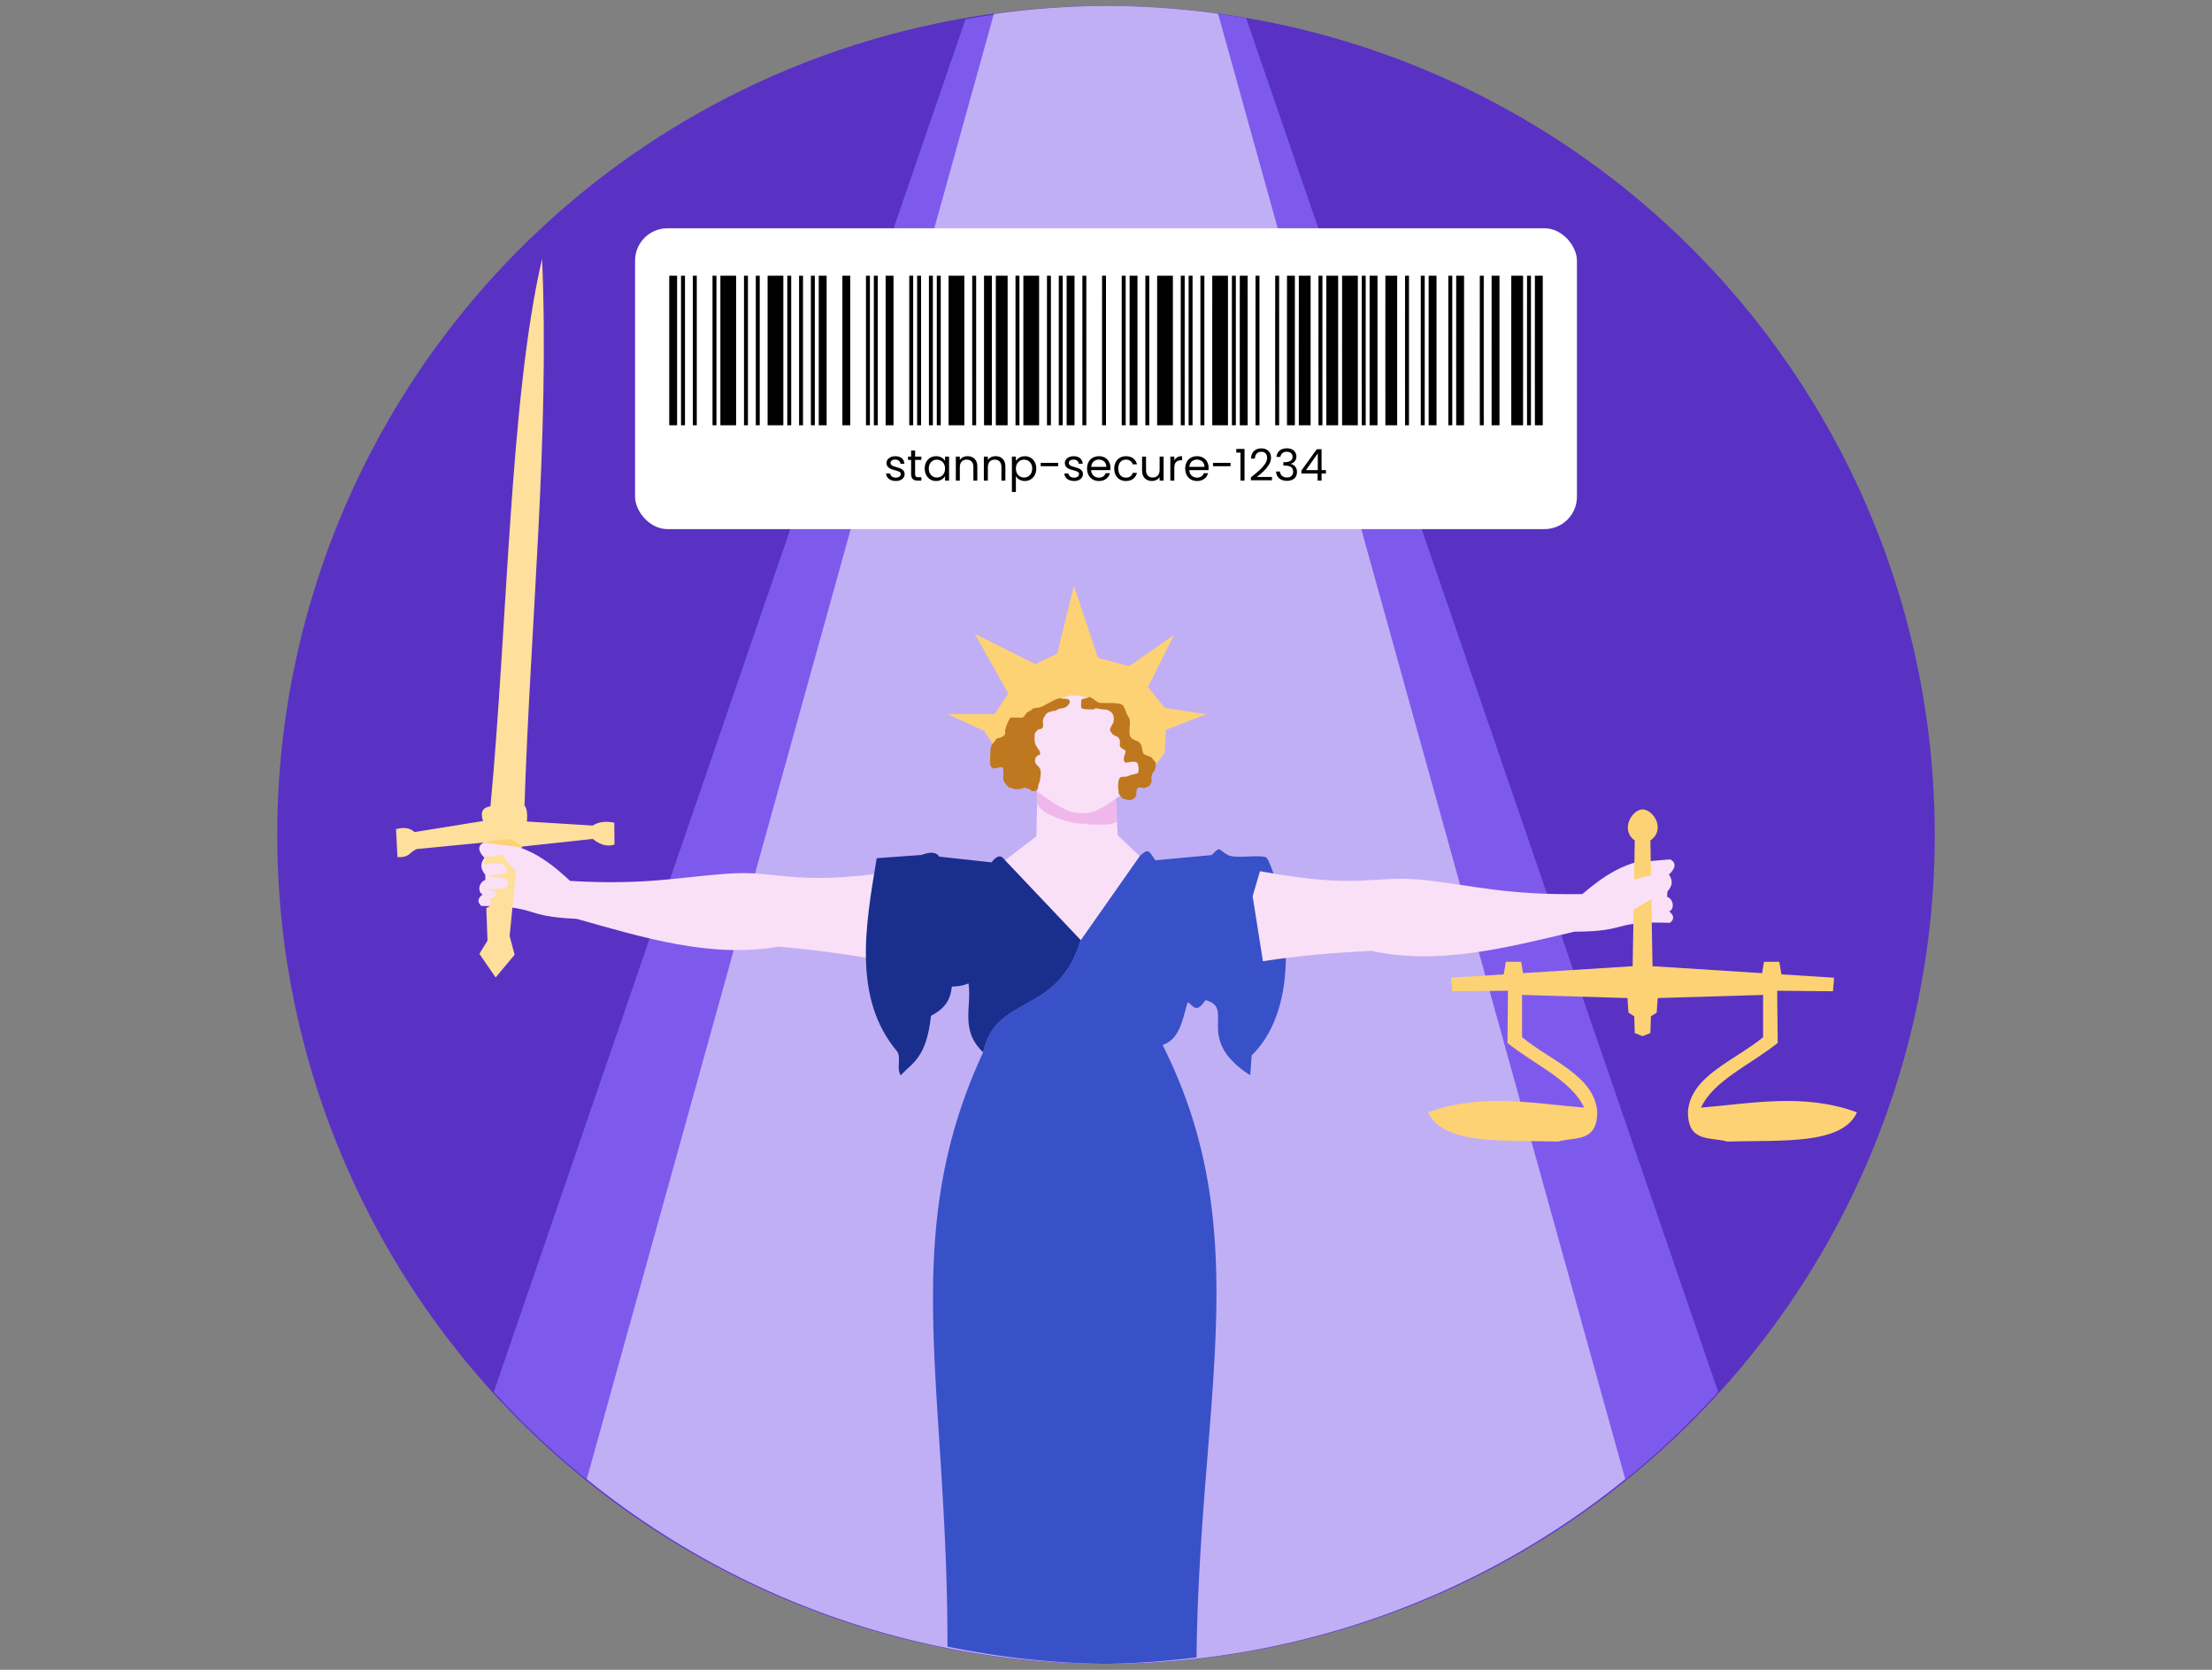 <svg xmlns="http://www.w3.org/2000/svg" width="530" height="400" fill="none"><rect width="100%" height="100%" fill="#808080" stroke="none"/><circle cx="265" cy="200" r="198.575" style="fill:#5932c3;fill-opacity:1;stroke:none;stroke-width:4.768;stroke-linecap:round;stroke-linejoin:round;paint-order:stroke fill markers"/><path d="M265 1.426a198.575 198.575 0 0 0-33.668 3.195L118.324 333.436A198.575 198.575 0 0 0 265 398.574a198.575 198.575 0 0 0 146.676-65.138L298.572 4.344A198.575 198.575 0 0 0 265 1.426z" style="fill:#7e5aec;fill-opacity:1;stroke:none;stroke-width:1px;stroke-linecap:butt;stroke-linejoin:miter;stroke-opacity:1"/><path d="M265 1.426a198.575 198.575 0 0 0-26.87 1.92L140.6 354.293A198.575 198.575 0 0 0 265 398.574a198.575 198.575 0 0 0 124.4-44.281l-97.546-351A198.575 198.575 0 0 0 265 1.426z" style="fill:#c1aff5;stroke:none;stroke-width:1px;stroke-linecap:butt;stroke-linejoin:miter;stroke-opacity:1;fill-opacity:1"/><path d="M291.926 203.477c-.325.083-.74.481-1.612 1.353l-13.5 1.25c-1.545-2.208-1.549-2.996-3.75-1l-14.125 20.125c-5.508 18.366-20.34 12.723-23.375 26.875-20.581 44.352-8.461 79.79-8.554 142.356a198.575 198.575 0 0 0 37.99 4.138 198.575 198.575 0 0 0 21.69-1.55c.682-61.768 14.442-101.893-8.126-146.694 4.162-1.422 4.752-6.14 6-10.25 1.228.554 1.942 3.056 4.25-.5 7.4 1.88-2.97 9.187 10.75 18l.342-4.762c14.742-14.495 5.543-45.889 3.408-47.488-2.514-.607-6.391.34-8.824-.377-1.733-.877-2.023-1.615-2.564-1.476z" style="fill:#3851c9;fill-opacity:1;stroke:none;stroke-width:1px;stroke-linecap:butt;stroke-linejoin:miter;stroke-opacity:1"/><path d="m336.89 576.69-7.04.86 2.15 1.95-.25 10.75-7.5 5.75 18.125 19.125L356.5 595l-5.25-5-.5-8.75 3.506-1.754zM385.327 598.61c24.384 4.52 27.126.78 39.421 2.122 11.3 1.233 19.604 3.668 37.83 3.358 3.589-3.024 7.29-5.965 12.728-7.601l8.309-.707c1.71.892 1.105 2.36-.307 3.639.87 1.237 1.025 2.55-.338 4.022l-.107 1.266c1.829.813 1.643 3.196.503 3.505.85.738 1.54 1.657.205 2.77-14.141-.5-9.514 2.07-22.937 2.122-16.205 3.807-32.41 8.1-48.614 4.596-8.662.415-17.324 1.12-25.986 2.475l-2.466-15.558z" style="fill:#f9e0f7;fill-opacity:1;stroke:none;stroke-width:1px;stroke-linecap:butt;stroke-linejoin:miter;stroke-opacity:1" transform="translate(-83.435 -389.92)"/><path d="M477 583.814c-2.556 0-5.413 4.953-1.875 7.436l-.156 9.379c1.279-.378 2.672-.752 4.045-1.014l-.139-8.365c3.774-2.648.681-7.436-1.875-7.436zm2.11 21.52c-1.41.798-2.859 1.63-4.26 2.467l-.225 13.574-26.271 1.66-.446-2.71-3.662-.022-.516 3.025-12.605.797.25 3.25 13.375-.125-.125 12.5c6.28 5.096 15.35 8.924 18.375 15.5-12.38-1.023-24.679-3.529-37.375 1.125 3.569 7.925 18.38 6.613 31.125 7 3.897-1.17 9.485.392 9.375-7.25-.72-8.557-11.307-12.18-18-17.75V628.25l25.25.75.25 3.5 1.375.875.125 4 1.875.75 1.875-.75.125-4 1.375-.875.25-3.5 25.25-.75v10.125c-6.693 5.57-17.28 9.193-18 17.75-.11 7.642 5.478 6.08 9.375 7.25 12.744-.387 27.556.925 31.125-7-12.696-4.654-24.994-2.148-37.375-1.125 3.025-6.576 12.094-10.404 18.375-15.5l-.125-12.5 13.375.125.25-3.25-12.605-.797-.516-3.025-3.662.021-.446 2.711-26.271-1.66Z" style="fill:#fdd274;fill-opacity:1;stroke:none;stroke-width:1px;stroke-linecap:butt;stroke-linejoin:miter;stroke-opacity:1" transform="translate(-83.435 -389.92)"/><path d="M199.091 590.248c.157.657.672 3.547.672 3.547l7.75.39 1.781-2.42s-1.078-1.876-1.625-1.954c-.546-.078-8.218-.719-8.218-.719z" style="fill:#fdd274;stroke:none;stroke-width:1px;stroke-linecap:butt;stroke-linejoin:miter;stroke-opacity:1;fill-opacity:1" transform="translate(-83.435 -389.92)"/><path d="M297.447 598.746c-24.553 3.48-27.134-.373-39.475.445-11.343.752-19.742 2.832-37.939 1.75-3.457-3.175-7.029-6.27-12.394-8.136l-8.27-1.06c-1.746.819-1.205 2.311.15 3.65-.92 1.199-1.13 2.504.168 4.033l.053 1.269c-1.862.734-1.777 3.123-.651 3.48-.881.702-1.61 1.59-.322 2.76 14.15.1 9.417 2.471 22.826 3.093 16.028 4.492 32.036 9.47 48.374 6.657 8.637.782 17.261 1.855 25.858 3.576l3.125-15.439z" style="fill:#f9e0f7;fill-opacity:1;stroke:none;stroke-width:1px;stroke-linecap:butt;stroke-linejoin:miter;stroke-opacity:1" transform="translate(-83.435 -389.92)"/><path d="M213.322 451.885c-7.75 33.366-8.248 87.447-12.373 131.17-1.468.3-2.626.908-1.767 3.535l-16.442 2.65c-1.035-.981-2.502-1.225-4.418-.707l.354 6.719c2.993.098 2.688-1.083 4.595-1.945l16.098-1.56c2.217-.383 5.016-1.076 6.64-.65.649.164 1.58.801 2.58 1.606l16.884-1.814c1.733 1.403 3.467 1.932 5.2 1.336l-.05-5.225c-2.057-.444-3.774-.213-5.164.676l-15.775-.965c.18-2.206-.093-3.278-.577-3.822 1.414-43.67 6.038-88.305 4.215-131.004zm-9.545 142.748s-2.795.768-4.191.408c-.031-.008-.064-.014-.096-.021l.076 2.05c1.718-.452 3.624-.284 4.2-.152 1.238.283 1.444 1.934.298 2.271-.905.268-2.357.312-3.953.704 2.496.193 4.183.247 4.768.77.453.403.493 1.339-.174 1.78-.815.54-2.598.55-4.889.528.817.25 1.826.256 2.28.605.322.248.34.807-.088 1.123-.294.217-.833.294-1.662.584 1.076.108.98 1.812-.395 2.13l.291 7.814-1.945 3.183 3.889 5.656 4.558-5.441-1.197-4.482 1.527-15.584c-1.258-1.2-2.42-2.484-3.297-3.926z" style="fill:#fedf9b;fill-opacity:1;stroke:none;stroke-width:1px;stroke-linecap:butt;stroke-linejoin:miter;stroke-opacity:1" transform="translate(-83.435 -389.92)"/><path d="m340.75 530.25-4 16.25-5.25 2.5-14.5-7.25 8 14.25-3.25 5H310.5l8.75 4 4.75 7.25 5.85 5.3 7.04-.86 17.366 2.806 3.994-1.996 1.5-3.5 2.75-3.75.25-5.5 9.75-3.75-10-1.5-4-5 6.25-12.5-10.75 7.5-7.5-2z" style="fill:#fdd274;fill-opacity:1;stroke:none;stroke-width:1px;stroke-linecap:butt;stroke-linejoin:miter;stroke-opacity:1" transform="translate(-83.435 -389.92)"/><path d="m336.89 576.69-6.464.79c-.026.061-.055.122-.076.182a7.442 7.442 0 0 0-.08.27L332 579.5l-.07 3.021c.393.555.804 1.09 1.336 1.504 2 1.56 6.063 2.94 8.752 3.184.498.045 1.002-.036 1.502 0 .213.015.405.16.619.176 1.022.073 4.708.15 5.568-.088.297-.083.824-.286 1.357-.533l-.314-5.514 3.506-1.754z" style="fill:#f0b7eb;fill-opacity:1;stroke:none;stroke-width:1px;stroke-linecap:butt;stroke-linejoin:miter;stroke-opacity:1" transform="translate(-83.435 -389.92)"/><path d="M332 579.5s4.968 3.943 7.938 4.813c1.64.48 3.466.536 5.125.125 2.109-.524 5.687-3.188 5.687-3.188l3.125-2.688 3.188.063c3.422-1.564-1.235-6.618-1.063-8.625l-2.563-1.625-.5-4.125s-1.125-3.875-1.437-4c-.313-.125-7.438-3.188-7.438-3.188s-2.894-.789-4.312-.5c-3.712.757-9.875 5.625-9.875 5.625l.25 7.688.313 5.313z" style="fill:#f9e0f7;fill-opacity:1;stroke:none;stroke-width:1px;stroke-linecap:butt;stroke-linejoin:miter;stroke-opacity:1" transform="translate(-83.435 -389.92)"/><path d="M337.42 557.156c-1.862.396-3.349 1.79-5.126 2.298-.17.049-.36-.048-.53 0-.026.007-.962.259-.973.265-.054.037-.035.138-.088.177-.43.323-1.088.482-1.414.973-.184.275-.49.666-.707.883-.22.22-2.71-.06-3.006.089-.426.213-1.216 2.436-1.325 3.093-.03.18.104.727 0 .884-.403.604-1.07.773-1.768.973-.057.016-.13-.036-.177 0-.24.18-.409.585-.619.795-1.032 1.032-.972 1.887-.972 3.359 0 .826-.303 2.172.354 2.828.635.636 2.152-.41 2.563 0 .468.468.021 2.694.265 3.182.214.427.913 1.267 1.237 1.591.159.159.342.05.53.089.204.04.415.197.62.265.226.075 1.534.066 1.767 0 .365-.105.655-.333 1.06-.265.28.046.728.23.973.353.555.277.253.442 1.06.442.119 0 .256.065.354 0 .152-.101.452-.324.53-.442.138-.206.14-.657.178-.884.061-.37.3-.69.353-1.06.118-.827.44-2.099.088-2.917-.279-.652-1.237-1.146-1.237-1.945 0-.623.303-1.123.884-1.414.07-.035.194.035.265 0 .044-.022.11-.534.088-.619-.08-.32-.26-.541-.441-.795-.647-.905-.884-1.327-.884-2.475 0-.39-.061-1.057.176-1.414.061-.092.442-.663.708-.796.306-.153.732.006.972-.353.406-.61.011-1.372.177-2.033.09-.358.262-.586.442-.884.214-.357.473-.679.883-.884.106-.053.242.037.354 0 .028-.009-.026-.075 0-.088.124-.063.465-.139.619-.177.164-.041.557-.014.707-.089.003-.002.681-.419.795-.442.904-.18 1.444-.118 2.122-.795.276-.276.554-.698.442-1.15-.166-.66-1.736-.337-2.299-.618zM344.063 557.063c-.506.149-1.045.211-1.516.447-.043.021-.175 1.858 0 2.033.33.329 2.674.405 3.094.265.079-.027.102-.14.176-.177.213-.106 1.146.123 1.415.177.535.107 1.06.044 1.59.177.16-.054.165.143.266.176 1.06.354 1.372 1.537 1.149 2.652-.103.514-1.063 1.675-.796 2.21.092.183.554.811.796.972.379.253.946.271 1.237.707.608.911.1 1.274.354 2.033.145.437.905.64 1.237.972.352.353-.91 2.006-.088 2.829.322.322 2.2-.628 3.005.177.095.094.265 1.16.265 1.325 0 1.305-.121 1.108-1.502 1.415-.634.14-1.002.433-1.68.53-.414.06-.887-.086-1.237.177-.586.439-.586 2.663-.354 3.358.053.16-.053.372 0 .53.042.127.127.128.177.178.125.124.355.62.53.795.251.251.575.238.884.354.926.347 1.857.307 2.475-.62.367-.549-.052-1.785.619-2.12.453-.227 1.193.162 1.68 0 .3-.1.693-.303.971-.442.107-.054.195-.372.266-.442.492-.493.18-1.183.265-1.856.026-.21.283-.867.353-.973.216-.323.13.095.265-.177.3-.597.522-1.536.354-2.21-.035-.138-.31-.299-.354-.353-.225-.281-.387-.67-.707-.884-.362-.241-1.66-.49-1.856-.884-.415-.829-.212-1.696-.795-2.474-.586-.78-1.737-.605-2.298-1.503-.575-.92.04-2.983-.177-4.066-.1-.497-.503-.972-.707-1.414-.285-.617-.526-1.943-1.238-2.298-.96-.48-3.976-.283-5.038-.354-.63-.042-1.289-.59-1.768-.972-.234-.188-.64-.287-.795-.442-.129-.128-.349.104-.518.172z" style="fill:#bf781f;fill-opacity:1;stroke:none;stroke-width:1px;stroke-linecap:butt;stroke-linejoin:miter;stroke-opacity:1" transform="translate(-83.435 -389.92)"/><path d="M306.615 594.184c-.732-.001-1.547.245-2.377.535l-10.738.781c-2.8 16.592-5.664 33.62 4.807 46.188 1.173 1.407-.17 4.183.943 5.812 2.834-3.04 6.147-4.127 7.25-14.25 4.063-2.125 4.71-4.547 5-7 1.122-.039 2.229-.062 4-.75.821 5.515-2.128 11.194 3.5 16.5 3.034-14.152 17.866-8.509 23.375-26.875L324.25 596c-1.186-1.68-2.229-.78-3.25.5l-12.5-1.375c-.501-.694-1.152-.94-1.885-.941z" style="fill:#1a2e8e;fill-opacity:1;stroke:none;stroke-width:1px;stroke-linecap:butt;stroke-linejoin:miter;stroke-opacity:1" transform="translate(-83.435 -389.92)"/><rect width="225.674" height="72.06" x="152.163" y="54.684" ry="7.76" style="fill:#fff;stroke-width:12.105;stroke-linecap:round;stroke-linejoin:round;paint-order:stroke fill markers"/><path d="M160.35 82.842V64.929h1.886v35.826h-1.886zm2.828 0V64.929h.943v35.826h-.943zm2.829 0V64.929h.943v35.826h-.943zm4.714 0V64.929h.943v35.826h-.943zm1.885 0V64.929h3.771v35.826h-3.771zm5.657 0V64.929h.943v35.826h-.942zm2.828 0V64.929h.943v35.826h-.943zm2.829 0V64.929h3.771v35.826h-3.771zm4.714 0V64.929h.943v35.826h-.943zm2.828 0V64.929h.943v35.826h-.943zm2.829 0V64.929h.942v35.826h-.942zm1.885 0V64.929h1.886v35.826h-1.886zm5.657 0V64.929H203.718v35.826H201.833zm5.657 0V64.929h.942v35.826h-.942zm1.885 0V64.929h.943v35.826h-.943zm2.829 0V64.929H214.089v35.826H212.204zm5.656 0V64.929h.943v35.826h-.943zm1.886 0V64.929h.943v35.826h-.943zm2.828 0V64.929h.943v35.826h-.943zm1.886 0V64.929h.943v35.826h-.943zm2.828 0V64.929h3.771v35.826h-3.771zm5.657 0V64.929h.943v35.826h-.942zm2.828 0V64.929h1.886v35.826h-1.886zm2.829 0V64.929h2.828v35.826h-2.828zm4.714 0V64.929h.943v35.826h-.943zm1.885 0V64.929h3.772v35.826H245.2zm5.657 0V64.929h.942v35.826h-.942zm2.828 0V64.929h.943v35.826h-.943zm1.886 0V64.929h1.886v35.826h-1.886zm3.771 0V64.929h.943v35.826h-.943zm4.714 0V64.929H265v35.826h-.943zm4.714 0V64.929h.943v35.826h-.943zm1.886 0V64.929H272.542v35.826H270.657zm3.77 0V64.929h.944v35.826h-.943zm2.83 0V64.929h3.77v35.826h-3.771zm5.656 0V64.929h.943v35.826h-.942zm1.886 0V64.929h.942v35.826h-.942zm2.828 0V64.929h.943v35.826h-.943zm2.828 0V64.929h3.772v35.826h-3.772zm4.714 0V64.929h.943v35.826h-.943zm1.886 0V64.929h1.886v35.826h-1.886zm3.771 0V64.929h.942v35.826h-.942zm4.714 0V64.929h.943v35.826h-.942zm2.828 0V64.929h1.886v35.826h-1.886zm2.829 0V64.929h2.828v35.826h-2.828zm4.714 0V64.929h.943v35.826h-.943zm1.885 0V64.929H320.625v35.826H317.796zm3.772 0V64.929h3.771v35.826h-3.771zm4.714 0V64.929h.942v35.826h-.942zm1.885 0V64.929h1.886v35.826h-1.886zm3.771 0V64.929H334.767v35.826H331.938zm4.714 0V64.929h.943v35.826h-.943zm3.771 0V64.929h.943v35.826h-.943zm1.886 0V64.929h1.886v35.826h-1.886zm4.714 0V64.929h.943v35.826h-.943zm1.886 0V64.929H350.794v35.826H348.91zm5.656 0V64.929h.943v35.826h-.943zm2.829 0V64.929H359.279v35.826H357.394zm4.714 0V64.929h2.828v35.826h-2.828zm3.77 0V64.929h.944v35.826h-.943zm1.886 0V64.929h1.886v35.826h-1.886z" style="fill:#000;stroke-width:.471" transform="translate(0 1.113)"/><g aria-label="stannp-secure-1234" style="font-size:18.667px;line-height:1.25;font-family:Poppins;-inkscape-font-specification:Poppins;text-align:center;letter-spacing:0;word-spacing:0;text-anchor:middle;fill:#000"><path d="M214.654 115.225q-.661 0-1.186-.22-.525-.231-.83-.63-.304-.41-.336-.935h.987q.042.43.4.704.367.273.955.273.546 0 .86-.242.315-.241.315-.609 0-.378-.335-.556-.336-.19-1.04-.368-.64-.168-1.05-.336-.399-.178-.693-.514-.283-.346-.283-.903 0-.44.262-.808.263-.368.746-.578.483-.22 1.102-.22.956 0 1.543.483.588.483.63 1.323h-.955q-.031-.452-.367-.725-.326-.273-.882-.273-.515 0-.82.22-.304.221-.304.578 0 .284.179.473.189.178.462.294.283.105.777.241.619.168 1.007.336.389.157.662.483.283.325.294.85 0 .473-.263.85-.262.379-.745.6-.472.21-1.092.21zM219.263 110.165v3.39q0 .42.178.6.179.167.62.167h.703v.809h-.86q-.798 0-1.197-.368-.4-.367-.4-1.207v-3.391h-.745v-.788h.746v-1.448h.955v1.448h1.501v.788zM221.562 112.233q0-.882.357-1.543.357-.672.977-1.04.63-.367 1.396-.367.756 0 1.312.325.557.326.83.82v-1.05h.965v5.753h-.965v-1.071q-.284.504-.85.84-.557.325-1.303.325-.766 0-1.385-.378-.62-.378-.977-1.06-.357-.683-.357-1.554zm4.872.01q0-.65-.263-1.133-.262-.483-.714-.735-.44-.263-.976-.263t-.977.252q-.44.252-.703.735-.262.483-.262 1.134 0 .661.262 1.155.262.483.703.745.441.252.977.252.535 0 .976-.252.452-.262.714-.745.263-.494.263-1.144zM231.82 109.272q1.05 0 1.7.64.651.63.651 1.828v3.39h-.945v-3.254q0-.86-.43-1.312-.43-.462-1.176-.462-.756 0-1.208.472-.44.473-.44 1.376v3.18h-.956v-5.753h.956v.82q.283-.442.766-.683.493-.242 1.081-.242zM238.538 109.272q1.05 0 1.701.64.651.63.651 1.828v3.39h-.945v-3.254q0-.86-.43-1.312-.43-.462-1.176-.462-.756 0-1.207.472-.441.473-.441 1.376v3.18h-.956v-5.753h.956v.82q.283-.442.766-.683.493-.242 1.081-.242zM243.41 110.438q.283-.494.84-.82.567-.335 1.312-.335.766 0 1.386.367.63.368.987 1.04.357.661.357 1.543 0 .871-.357 1.554-.357.682-.987 1.06-.62.378-1.386.378-.735 0-1.302-.325-.556-.336-.85-.83v3.79h-.956v-8.483h.956zm3.905 1.795q0-.65-.262-1.134-.263-.483-.714-.735-.441-.252-.977-.252-.525 0-.976.263-.44.252-.714.745-.262.483-.262 1.123 0 .651.262 1.145.273.483.714.745.451.252.976.252.536 0 .977-.252.451-.262.714-.745.262-.494.262-1.155zM253.54 110.879v.808h-4.188v-.808zM257.373 115.225q-.662 0-1.187-.22-.524-.231-.829-.63-.304-.41-.336-.935h.987q.042.43.399.704.367.273.955.273.546 0 .861-.242.315-.241.315-.609 0-.378-.336-.556-.336-.19-1.04-.368-.64-.168-1.049-.336-.399-.178-.693-.514-.283-.346-.283-.903 0-.44.262-.808.263-.368.745-.578.483-.22 1.103-.22.955 0 1.543.483t.63 1.323h-.955q-.032-.452-.368-.725-.325-.273-.882-.273-.514 0-.819.22-.304.221-.304.578 0 .284.178.473.19.178.462.294.284.105.777.241.62.168 1.008.336.389.157.662.483.283.325.293.85 0 .473-.262.85-.262.379-.745.6-.473.21-1.092.21zM266.066 112.034q0 .272-.032.577h-4.598q.052.85.577 1.333.536.473 1.291.473.62 0 1.03-.284.42-.294.587-.777h1.03q-.232.83-.925 1.355-.693.514-1.722.514-.818 0-1.47-.367-.64-.368-1.007-1.04-.368-.682-.368-1.575 0-.892.357-1.564t.998-1.029q.65-.367 1.49-.367.82 0 1.45.357t.965.987q.347.62.347 1.407zm-.987-.2q0-.546-.242-.934-.241-.4-.661-.599-.41-.21-.914-.21-.724 0-1.238.462-.504.462-.578 1.281zM266.968 112.243q0-.892.357-1.553.357-.672.987-1.04.64-.367 1.46-.367 1.06 0 1.742.514.693.515.914 1.428h-1.03q-.146-.525-.577-.83-.42-.304-1.05-.304-.818 0-1.322.567-.504.557-.504 1.585 0 1.04.504 1.607t1.323.567q.63 0 1.05-.294.42-.294.577-.84h1.029q-.231.882-.924 1.417-.693.525-1.732.525-.82 0-1.46-.367-.63-.368-.987-1.04t-.357-1.575zM278.8 109.377v5.754h-.955v-.85q-.273.44-.766.692-.483.242-1.071.242-.672 0-1.208-.273-.535-.284-.85-.84-.304-.557-.304-1.355v-3.37h.944v3.244q0 .85.43 1.313.431.451 1.177.451.766 0 1.207-.472.441-.473.441-1.376v-3.16zM281.372 110.312q.252-.494.714-.767.473-.273 1.145-.273v.987h-.252q-1.607 0-1.607 1.743v3.129h-.955v-5.754h.955zM289.582 112.034q0 .272-.031.577h-4.599q.053.85.578 1.333.535.473 1.291.473.62 0 1.03-.284.419-.294.587-.777h1.029q-.231.83-.924 1.355-.693.514-1.722.514-.819 0-1.47-.367-.64-.368-1.007-1.04-.368-.682-.368-1.575 0-.892.357-1.564t.997-1.029q.651-.367 1.491-.367.82 0 1.449.357.63.357.966.987.346.62.346 1.407zm-.987-.2q0-.546-.241-.934-.241-.4-.661-.599-.41-.21-.914-.21-.724 0-1.239.462-.504.462-.577 1.281zM294.832 110.879v.808h-4.19v-.808zM296.217 108.412v-.872h1.974v7.59h-.966v-6.718zM299.713 114.364q1.334-1.07 2.09-1.753.756-.693 1.27-1.438.525-.756.525-1.48 0-.683-.336-1.072-.325-.398-1.06-.398-.714 0-1.113.451-.389.44-.42 1.186h-.924q.042-1.176.714-1.816.672-.64 1.732-.64 1.081 0 1.711.598.64.598.64 1.648 0 .872-.524 1.701-.515.819-1.176 1.449-.661.62-1.69 1.449h3.611v.798h-5.05zM305.845 109.45q.073-.965.745-1.51.672-.547 1.743-.547.714 0 1.228.263.525.252.788.693.272.44.272.997 0 .65-.377 1.123-.368.473-.966.61v.052q.682.168 1.081.661.399.493.399 1.291 0 .599-.273 1.082-.273.472-.819.745-.546.273-1.312.273-1.113 0-1.827-.577-.714-.588-.798-1.66h.924q.074.63.514 1.03.441.399 1.176.399.735 0 1.113-.378.389-.389.389-.998 0-.787-.525-1.133-.525-.347-1.586-.347h-.241v-.798h.252q.966-.01 1.46-.315.493-.315.493-.966 0-.556-.368-.892-.357-.336-1.029-.336-.65 0-1.05.336-.398.336-.472.903zM311.818 113.44v-.724l3.685-5.102h1.145v4.997h1.05v.83h-1.05v1.69h-.945v-1.69zm3.927-4.829-2.824 4h2.824z"/></g></svg>